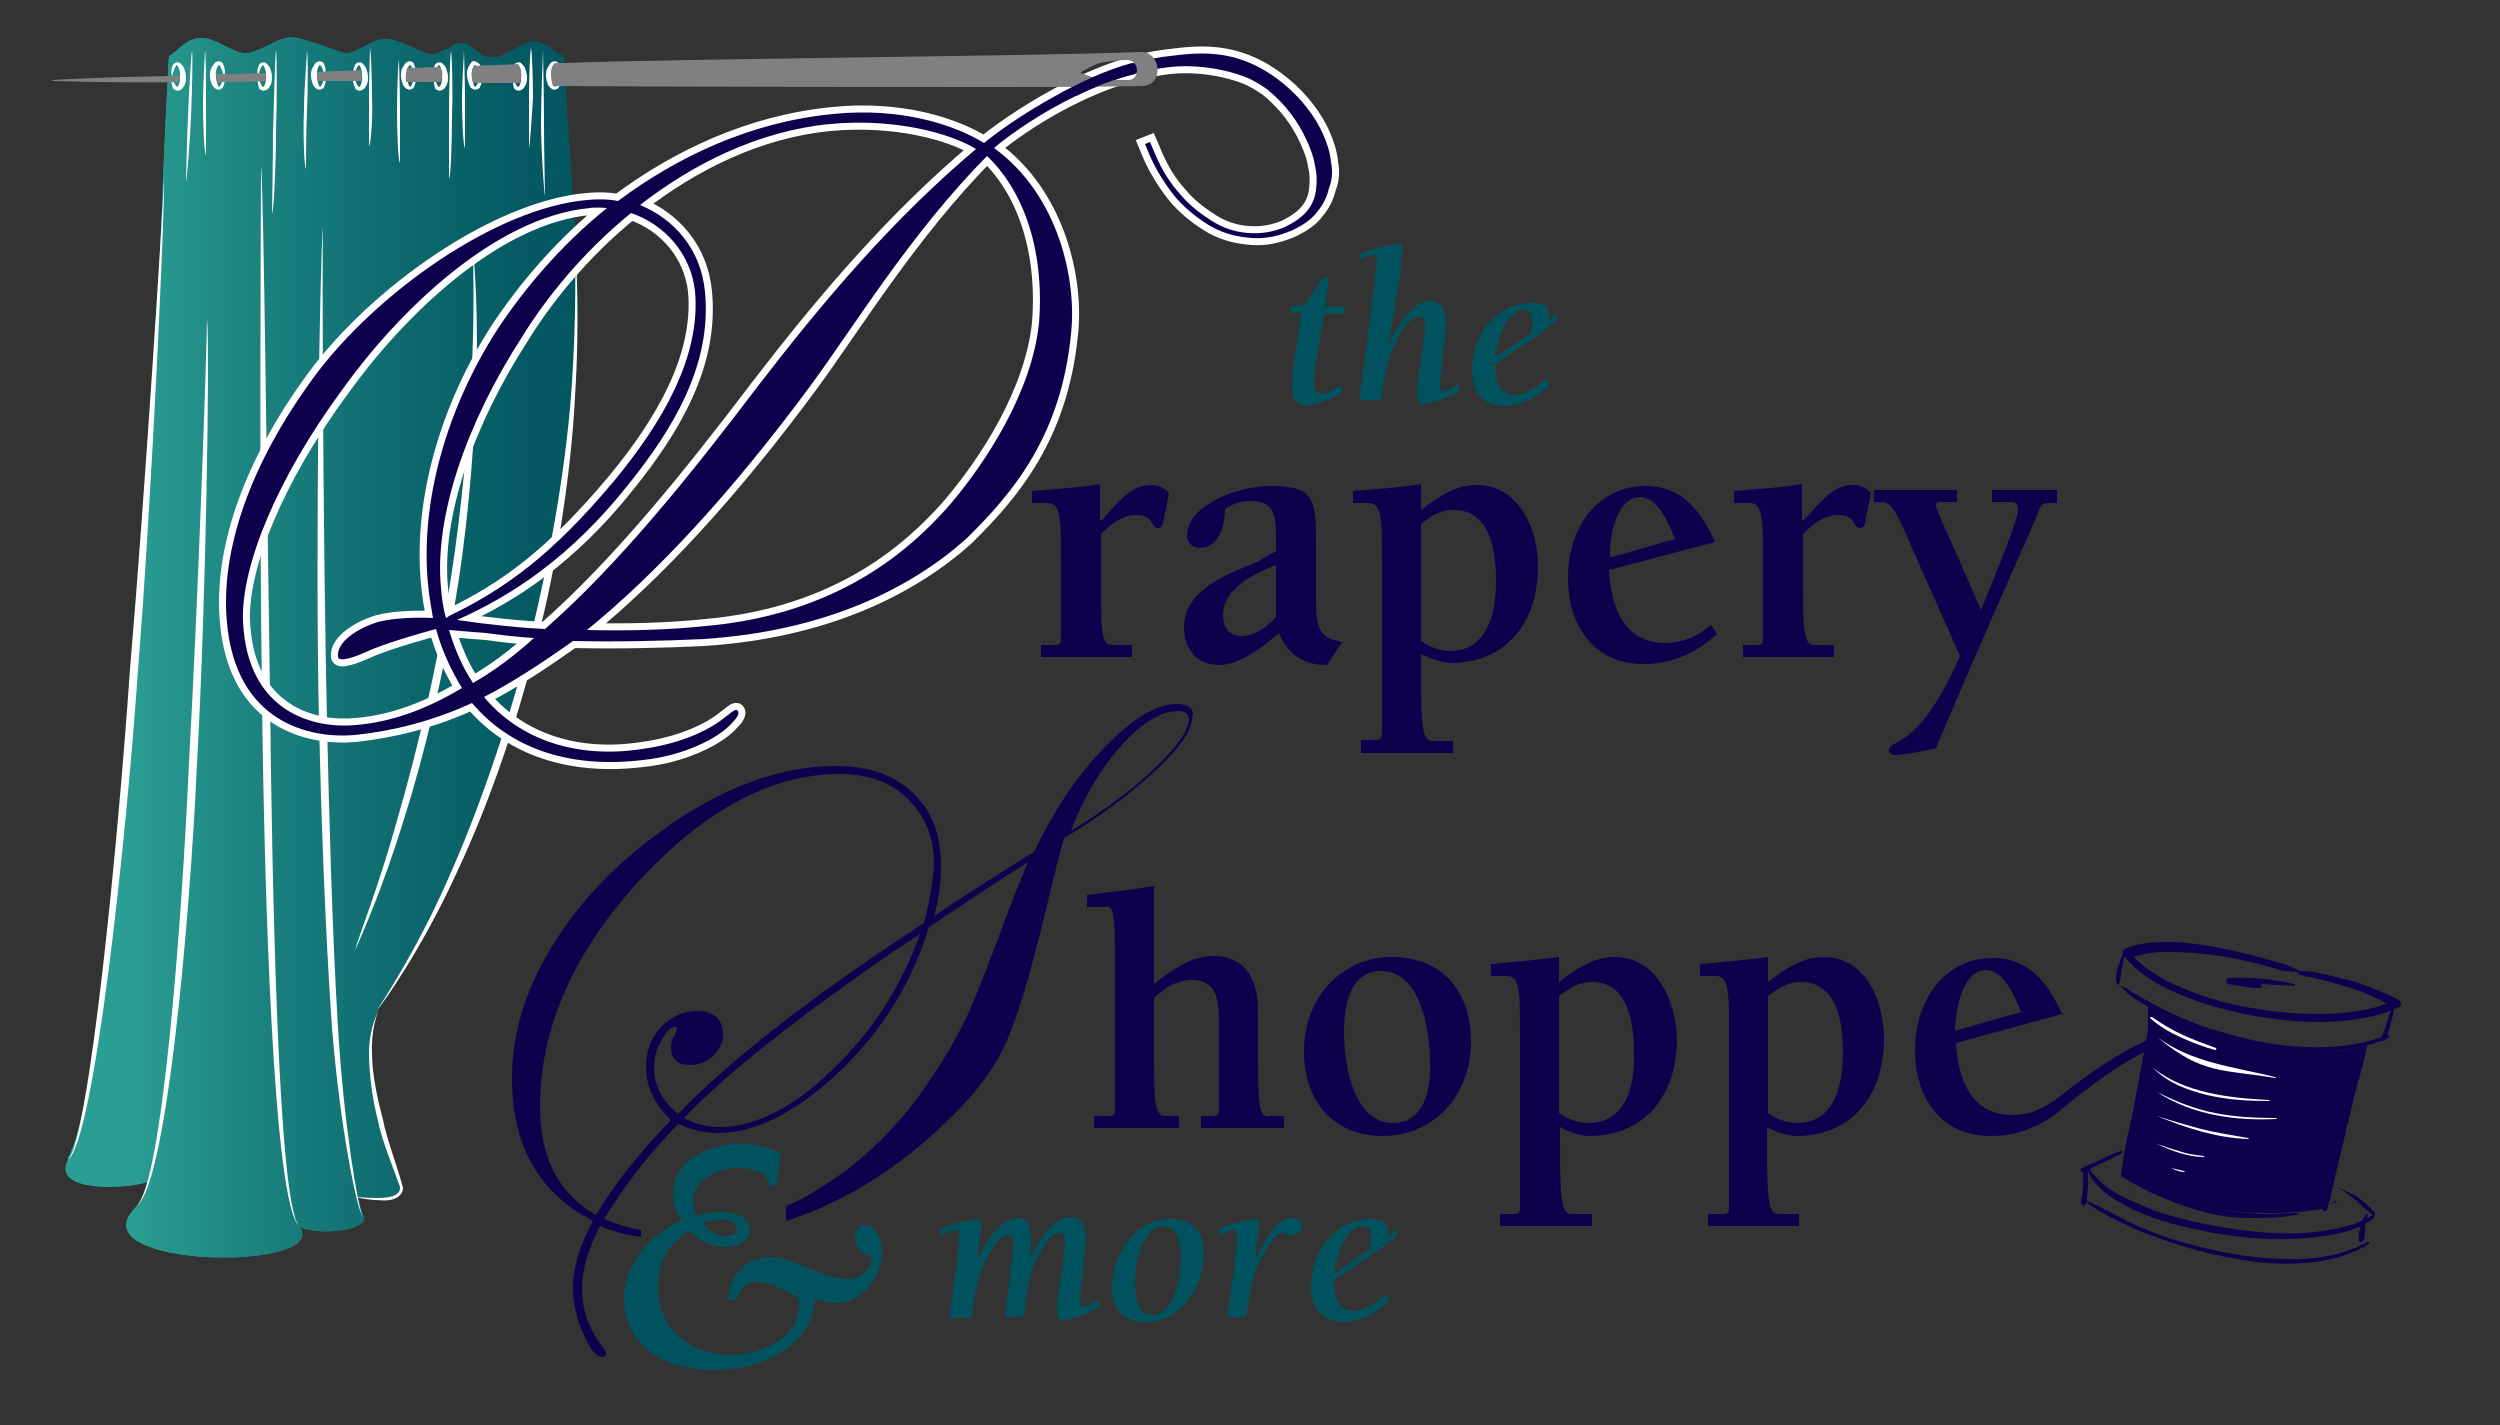 <?xml version="1.0" encoding="utf-8"?>
<!-- Generator: Adobe Illustrator 22.1.0, SVG Export Plug-In . SVG Version: 6.00 Build 0)  -->
<svg version="1.1" id="Layer_1" xmlns="http://www.w3.org/2000/svg" xmlns:xlink="http://www.w3.org/1999/xlink" x="0px" y="0px"
	 viewBox="0 0 250 142.5" style="enable-background:new 0 0 250 142.5;" xml:space="preserve">
<rect x="0" y="0" width="250" height="142.5" fill="#333333" stroke="none"/>
<style type="text/css">
	.st0{clip-path:url(#SVGID_3_);fill:url(#SVGID_4_);}
	.st1{fill:#FFFFFF;}
	.st2{fill:#0F004E;}
	.st3{fill:#00535E;}
	.st4{fill:#808080;}
	.st5{fill:#0F004E;stroke:#FFFFFF;stroke-width:1.402;}
</style>
<g>
	<g>
		<defs>
			<path id="SVGID_1_" d="M26.7,4.6C25.8,5,25,5.4,24.3,5.3c-1.3-0.2-2.7-1.5-4.2-1.5c-1.5,0-2.5,1.5-3.2,1.8l0,0h0
				c-0.1,1-0.6,12.2-0.6,12.2c0,5.8-4.5,89.4-9.5,98L6.8,116c-1.7,3.3,6,2.9,7.9,2.2l0.2,0c-0.4,1.2-0.8,2-1.2,2.4l-0.2,0.2
				c-5.9,6.1,20,6.4,16.4,1.8c1,0.8,5.8,0.8,6.5-0.6l0-0.2c-0.2-0.6-0.4-1.3-0.6-2.1c1.1,0.2,5.1,0.8,4.2-1.6
				c-1.1-2.8-4.4-12-2.3-16.8l0.1-0.3c11.1-15.8,21.4-47.6,19.8-76.8l-0.9-12.9h0c-0.1-3.1-0.3-5.2-0.3-5.7h0
				c-0.6-0.1-2.1-1.5-3-1.5c-0.8,0-2.4,1.2-3.6,1.6l-1.1,0c-0.9-0.3-1.6-1.3-2.4-1.4c-0.5-0.1-1.1,0.3-1.6,0.6
				C44,5.1,43.5,5.5,43,5.4c-1.1-0.2-2.7-1.3-4.2-1.5c-0.8-0.1-1.6,0.3-2.3,0.7C35.7,5,35,5.4,34.5,5.3c-1-0.2-3.9-1.5-5.4-1.6
				c0,0-0.1,0-0.1,0C28.3,3.8,27.4,4.2,26.7,4.6"/>
		</defs>
		<linearGradient id="SVGID_2_" gradientUnits="userSpaceOnUse" x1="-25.149" y1="64.747" x2="61.388" y2="64.747">
			<stop  offset="0" style="stop-color:#2B9E93"/>
			<stop  offset="0.454" style="stop-color:#2B9E93"/>
			<stop  offset="0.567" style="stop-color:#1E8783"/>
			<stop  offset="0.74" style="stop-color:#0E6B6F"/>
			<stop  offset="0.89" style="stop-color:#045962"/>
			<stop  offset="1" style="stop-color:#00535E"/>
		</linearGradient>
		<use xlink:href="#SVGID_1_"  style="overflow:visible;fill:url(#SVGID_2_);"/>
		<clipPath id="SVGID_3_">
			<use xlink:href="#SVGID_1_"  style="overflow:visible;"/>
		</clipPath>
		
			<linearGradient id="SVGID_4_" gradientUnits="userSpaceOnUse" x1="-115.254" y1="376.579" x2="-114.136" y2="376.579" gradientTransform="matrix(81.856 0 0 -81.856 9405.71 30890.549)">
			<stop  offset="0" style="stop-color:#2B9E93"/>
			<stop  offset="0.454" style="stop-color:#2B9E93"/>
			<stop  offset="0.567" style="stop-color:#1E8783"/>
			<stop  offset="0.74" style="stop-color:#0E6B6F"/>
			<stop  offset="0.89" style="stop-color:#045962"/>
			<stop  offset="1" style="stop-color:#00535E"/>
		</linearGradient>
		<rect x="5.1" y="3.8" class="st0" width="54.1" height="123.4"/>
	</g>
	<path class="st1" d="M29.9,122.6c-2.1-2.3-2.7-34.3-2.9-53.1c-0.3-18.9-0.6-49.7-0.9-53c0,3.3-0.2,34.1,0.1,53
		C26.4,88.3,27.3,120.2,29.9,122.6"/>
	<path class="st1" d="M13.6,120.6c3-1.6,5.4-28.5,6.1-44.3c0.9-15.8,1.3-41.7,1-44.5c0,2.8-0.9,28.6-1.8,44.4
		C18.2,92.1,16.2,118.8,13.6,120.6"/>
	<path class="st1" d="M6.8,116c2.6-2,5.8-31.6,7-49c1.4-17.5,2.7-46.1,2.6-49.2c-0.1,3.1-1.9,31.6-3.4,49.1
		C11.8,84.4,8.9,113.8,6.8,116"/>
	<path class="st1" d="M36.3,121.8c-0.5-1.1-1.9-9.1-2.5-19c-0.6-9.9-0.9-21.8-1.1-30.6c-0.4-17.7-0.5-46.5-0.4-49.6
		c-0.3,3.1-0.8,31.9-0.4,49.6c0.2,8.8,0.6,20.7,1.3,30.6C34,112.6,35.6,120.6,36.3,121.8"/>
	<path class="st1" d="M37.7,101c0.7-0.8,4.6-6.3,8-13.8c3.5-7.4,6.5-16.6,8.1-23.5c1.8-6.9,3.3-16.2,3.7-24c0.5-7.8,0.1-14.2,0-15.5
		c0,1.2,0.2,7.6-0.4,15.4c-0.6,7.8-2.3,17-4,23.9c-1.7,6.9-4.6,16-7.9,23.5C42,94.5,38.3,100.1,37.7,101"/>
	<path class="st1" d="M35.5,95c0.4-0.8,2.8-6.2,4.9-13.1c2.2-6.9,4.1-15.3,5.1-21.6c1.1-6.3,1.9-14.6,2.1-21.6
		c0.3-7-0.2-12.8-0.3-13.9c0,1.1,0.2,6.8-0.2,13.8c-0.4,7-1.3,15.3-2.4,21.6c-1,6.3-2.9,14.6-4.9,21.5C37.9,88.6,35.7,94.1,35.5,95"
		/>
	<path class="st1" d="M35.7,119.7c0.1,0.1,0.7,0.2,1.7,0.3c0.5,0,1,0.1,1.6,0c0.6-0.1,1.3-0.5,1.3-1.2c-0.6-2.3-1.6-4.8-2-6.8
		c-0.5-1.9-1.1-4.5-1.1-6.7c-0.1-2.2,0.5-4,0.7-4.3c-0.2,0.3-1,2-1,4.3c0,2.2,0.4,4.9,0.9,6.8c0.4,2,1.5,4.6,2.2,6.6
		c0.1,1.1-1.7,1.1-2.4,1.1C36.5,119.8,35.9,119.7,35.7,119.7"/>
	<path class="st1" d="M48.1,7.6C48,7.5,48,7,47.6,6.6c-0.2-0.4-0.5,0.6-0.4,1c0,0.3,0.2,1.4,0.4,1C48,8.1,48,7.7,48.1,7.6
		c0,0.1,0.2,0.5-0.1,1.1c0,0.1-0.4,0.4-0.7,0.2C47,8.8,47,8.6,46.9,8.4c-0.1-0.3-0.2-0.6-0.2-0.9c0-0.3,0-0.6,0.2-0.9
		c0.1-0.1,0.1-0.3,0.4-0.5C47.6,6.1,48,6.4,48,6.5C48.3,7.1,48.1,7.5,48.1,7.6"/>
	<path class="st1" d="M43.4,7.6c0-0.1-0.2-0.5,0.1-1.1c0-0.1,0.4-0.4,0.7-0.2c0.2,0.2,0.3,0.3,0.4,0.5c0.1,0.3,0.2,0.6,0.2,0.9
		c0,0.3,0,0.6-0.2,0.9c-0.1,0.1-0.1,0.3-0.4,0.4c-0.3,0.2-0.7-0.1-0.7-0.2C43.3,8.1,43.4,7.7,43.4,7.6c0.1,0.1,0.1,0.6,0.4,1
		c0.2,0.4,0.5-0.6,0.4-1c0.1-0.4-0.3-1.4-0.4-1C43.5,7,43.5,7.5,43.4,7.6"/>
	<path class="st1" d="M41.5,7.6c-0.1-0.1-0.1-0.5-0.4-1c-0.2-0.4-0.5,0.6-0.4,1c0,0.3,0.2,1.4,0.4,1C41.4,8.1,41.4,7.7,41.5,7.6
		c0,0.1,0.2,0.5-0.1,1.1c0,0.1-0.4,0.4-0.7,0.2c-0.2-0.1-0.3-0.3-0.4-0.4c-0.1-0.3-0.2-0.6-0.2-0.9c0-0.3,0-0.6,0.2-0.9
		c0.1-0.1,0.1-0.3,0.4-0.5c0.4-0.2,0.7,0.1,0.7,0.2C41.7,7.1,41.5,7.5,41.5,7.6"/>
	<path class="st1" d="M35.4,7.6c0-0.1-0.2-0.5,0.1-1.1c0-0.1,0.4-0.4,0.7-0.2c0.2,0.2,0.3,0.3,0.4,0.5c0.1,0.3,0.2,0.6,0.2,0.9
		c0,0.3,0,0.6-0.2,0.9c-0.1,0.1-0.1,0.3-0.4,0.4c-0.3,0.2-0.7-0.1-0.7-0.2C35.2,8.1,35.3,7.7,35.4,7.6c0.1,0.1,0.1,0.6,0.4,1
		c0.2,0.4,0.5-0.6,0.4-1c0.1-0.4-0.3-1.4-0.4-1C35.5,7,35.5,7.5,35.4,7.6"/>
	<path class="st1" d="M32.5,7.6c-0.1-0.1-0.1-0.5-0.4-1c-0.2-0.4-0.5,0.6-0.4,1c0,0.3,0.2,1.4,0.4,1C32.4,8.1,32.4,7.7,32.5,7.6
		c0,0.1,0.2,0.5-0.1,1.1c0,0.1-0.4,0.4-0.7,0.2c-0.2-0.1-0.3-0.3-0.4-0.4c-0.1-0.3-0.2-0.6-0.2-0.9c0-0.3,0-0.6,0.2-0.9
		c0.1-0.1,0.1-0.3,0.4-0.5c0.4-0.2,0.7,0.1,0.7,0.2C32.7,7.1,32.5,7.5,32.5,7.6"/>
	<path class="st1" d="M25.8,7.6c0-0.1-0.2-0.5,0.1-1.1c0-0.1,0.4-0.4,0.7-0.2c0.2,0.2,0.3,0.3,0.4,0.5c0.1,0.3,0.2,0.6,0.2,0.9
		c0,0.3,0,0.6-0.2,0.9c-0.1,0.1-0.1,0.3-0.4,0.4c-0.3,0.2-0.7-0.1-0.7-0.2C25.7,8.1,25.8,7.7,25.8,7.6c0.1,0.1,0.1,0.6,0.4,1
		c0.2,0.4,0.5-0.6,0.4-1c0.1-0.4-0.3-1.4-0.4-1C25.9,7,25.9,7.5,25.8,7.6"/>
	<path class="st1" d="M22.4,7.6c-0.1-0.1-0.1-0.5-0.4-1c-0.2-0.4-0.5,0.6-0.4,1c0,0.3,0.2,1.4,0.4,1C22.3,8.1,22.4,7.7,22.4,7.6
		c0,0.1,0.2,0.5-0.1,1.1c0,0.1-0.4,0.4-0.7,0.2c-0.2-0.1-0.3-0.3-0.4-0.4c-0.1-0.3-0.2-0.6-0.2-0.9c0-0.3,0-0.6,0.2-0.9
		c0.1-0.1,0.1-0.3,0.4-0.5c0.4-0.2,0.7,0.1,0.7,0.2C22.6,7.1,22.5,7.5,22.4,7.6"/>
	<path class="st1" d="M17.2,7.6c0-0.1-0.2-0.5,0.1-1.1c0-0.1,0.4-0.4,0.7-0.2c0.2,0.2,0.3,0.3,0.4,0.5c0.1,0.3,0.2,0.6,0.2,0.9
		c0,0.3,0,0.6-0.2,0.9c-0.1,0.1-0.1,0.3-0.4,0.4c-0.3,0.2-0.7-0.1-0.7-0.2C17,8.1,17.2,7.7,17.2,7.6c0.1,0.1,0.1,0.6,0.4,1
		c0.2,0.4,0.5-0.6,0.4-1c0.1-0.4-0.3-1.4-0.4-1C17.3,7,17.3,7.5,17.2,7.6"/>
	<path class="st1" d="M56,7.6c-0.1-0.1-0.1-0.5-0.4-1c-0.2-0.4-0.5,0.6-0.4,1c0,0.3,0.2,1.4,0.4,1C55.9,8.1,55.9,7.7,56,7.6
		c0,0.1,0.2,0.5-0.1,1.1c0,0.1-0.4,0.4-0.7,0.2c-0.2-0.1-0.3-0.3-0.4-0.4c-0.1-0.3-0.2-0.6-0.2-0.9c0-0.3,0-0.6,0.2-0.9
		c0.1-0.1,0.1-0.3,0.4-0.5c0.4-0.2,0.7,0.1,0.7,0.2C56.2,7.1,56,7.5,56,7.6"/>
	<path class="st1" d="M51.3,7.6c0-0.1-0.2-0.5,0.1-1.1c0-0.1,0.4-0.4,0.7-0.2c0.2,0.2,0.3,0.3,0.4,0.5c0.1,0.3,0.2,0.6,0.2,0.9
		c0,0.3,0,0.6-0.2,0.9c-0.1,0.1-0.1,0.3-0.4,0.4c-0.3,0.2-0.7-0.1-0.7-0.2C51.2,8.1,51.3,7.7,51.3,7.6c0.1,0.1,0.1,0.6,0.4,1
		c0.2,0.4,0.5-0.6,0.4-1c0.1-0.4-0.3-1.4-0.4-1C51.4,7,51.4,7.5,51.3,7.6"/>
	<path class="st1" d="M27.2,21.4c0-0.4,0.1-5.3,0.1-8.2c0.1-2.9,0.2-7.6,0.3-8.2c0.1,0.5,0.1,5.3,0,8.2C27.6,16.1,27.4,21,27.2,21.4
		"/>
	<path class="st1" d="M30.6,16.9c-0.2-0.3-0.3-3.8-0.2-5.9c0-2.1,0.3-5.5,0.3-5.9c0.1,0.4,0.1,3.8,0,5.9
		C30.6,13,30.6,16.6,30.6,16.9"/>
	<path class="st1" d="M40,16.3c-0.2-0.2-0.3-3.3-0.3-5.2c0-1.8,0.1-4.8,0.2-5.1c0,0.3,0.1,3.3,0.1,5.1C40,13,40,16,40,16.3"/>
	<path class="st1" d="M44.9,17.9c0-0.3,0-4.1,0-6.4c0-2.3,0.1-6,0.2-6.4c0.1,0.4,0.2,4.1,0.1,6.4C45.2,13.7,45.1,17.6,44.9,17.9"/>
	<path class="st1" d="M46.5,14.8c-0.2-0.2-0.3-3.1-0.3-4.9c0-1.7,0.2-4.5,0.2-4.8c0,0.3,0.1,3.1,0.1,4.8
		C46.5,11.6,46.5,14.5,46.5,14.8"/>
	<path class="st1" d="M52.9,14.8c0-0.2,0-3.2,0-5c0-1.8,0.1-4.7,0.2-5c0.1,0.3,0.2,3.2,0.2,5C53.2,11.5,53,14.5,52.9,14.8"/>
	<path class="st1" d="M54.5,19.6c-0.1-0.3-0.4-4.7-0.4-7.3c0-2.6,0.2-6.8,0.2-7.3c0,0.5,0.1,4.7,0.1,7.3
		C54.4,14.9,54.5,19.3,54.5,19.6"/>
	<path class="st1" d="M18.6,18.2c0-0.3,0.1-4.3,0.2-6.6c0.1-2.3,0.3-6.1,0.4-6.5c0.1,0.4,0,4.2-0.1,6.6C19,14,18.7,17.9,18.6,18.2"
		/>
	<path class="st1" d="M20.6,15.5c-0.2-0.2-0.3-3.4-0.3-5.2c0-1.9,0.2-4.9,0.2-5.2c0.1,0.3,0.1,3.3,0.1,5.2
		C20.6,12.1,20.6,15.2,20.6,15.5"/>
	<path class="st1" d="M36.9,14.6c0-0.2,0-3.1,0-4.9c0-1.7,0.1-4.6,0.1-4.9c0.1,0.3,0.2,3.1,0.2,4.9C37.3,11.5,37.1,14.4,36.9,14.6"
		/>
	<path class="st2" d="M110.2,52c1.9-2.1,3-3.5,4.9-3.5c0.7,0,1.4,0.3,1.8,0.8l-0.5,2.5c-0.1,0.7-0.2,1-0.6,1c-0.8,0-0.3-1.3-2.2-1.3
		c-1.4,0-2.5,0.9-3.5,1.9v5.7c0,4.5,0.1,5.4,1.2,5.4h1.9v1.2h-9.1v-1.2h1.3c0.4,0,0.7,0,0.7-0.6V56c0-3.9,0-5.7-1.3-5.7h-1.6v-1.2
		c2.2-0.2,4.5-0.3,6.8-0.7V52z"/>
	<path class="st2" d="M127.6,55.1V54c0-2.5-0.1-3.9-2.6-3.9c-0.9,0-1.8,0.3-2.5,0.8c0,2.1-0.9,3.9-2.5,3.9c-0.7,0-1.3-0.5-1.3-1.2
		c0-3.1,5-5,8.4-5c4.2,0,4.5,1.2,4.5,5.5v6c0,3,0.5,3.7,2.6,4.1l-1.5,2.3c-1,0-3.6-0.1-4.8-3.2c-1.5,1.3-3.9,3.2-6,3.2
		c-2.2,0-3.5-1.6-3.5-3.8c0-3.8,4.6-5.4,7.3-6.5L127.6,55.1z M127.6,56.5l-0.7,0.3c-2.2,0.9-4.6,2.4-4.6,4.7c0,1.2,0.6,2.1,1.8,2.1
		c1.4,0,2.6-0.9,3.5-1.9V56.5z"/>
	<path class="st2" d="M142.1,51c1.7-1.3,3.4-2.5,5.6-2.5c4.1,0,6.1,4.3,6.1,8.1c0,5.6-3.1,9.7-8.8,9.7c-0.5,0-1.9-0.4-2.9-0.9v1.9
		c0,5.9,0.2,6.8,1.2,6.8h2v1.2h-9.2V74h1.4c0.4,0,0.7,0,0.7-0.6V56c0-3.9,0-5.7-1.3-5.7h-1.6v-1.2c2.2-0.2,4.5-0.3,6.8-0.7V51z
		 M142.1,64.1c0.9,0.6,1.9,1,2.9,1c3.7,0,4.6-3.7,4.6-7c0-3.1-0.6-7.1-4.2-7.1c-1.4,0-2.3,0.6-3.3,1.4V64.1z"/>
	<path class="st2" d="M171.7,63.4c-2,1.9-4.6,3-7.3,3c-5,0-7.6-3.8-7.6-8.6c0-4.9,2.8-9.2,7.8-9.2c3.6,0,5.5,2.5,6.9,5.6L160.9,57
		c0.2,3.7,1.5,7.3,5.6,7.3c1.8,0,3.3-0.7,4.6-1.8L171.7,63.4z M161.2,55.7l6.3-1.8c-0.6-1.5-1.7-4.2-3.5-4.2c-2.4,0-3.1,4.2-3,6
		L161.2,55.7z"/>
	<path class="st2" d="M180.4,52c1.9-2.1,3-3.5,4.9-3.5c0.7,0,1.4,0.3,1.8,0.8l-0.5,2.5c-0.1,0.7-0.2,1-0.6,1c-0.8,0-0.3-1.3-2.2-1.3
		c-1.4,0-2.5,0.9-3.5,1.9v5.7c0,4.5,0.2,5.4,1.2,5.4h1.9v1.2h-9.1v-1.2h1.3c0.4,0,0.7,0,0.7-0.6V56c0-3.9,0-5.7-1.3-5.7h-1.6v-1.2
		c2.2-0.2,4.5-0.3,6.8-0.7V52z"/>
	<path class="st2" d="M205.8,50.3H205c-0.6,0-0.9,0.1-1.1,0.7c-1.3,3.3-4,8.9-10.3,23.8c-1.7,0.5-3.7,0.7-4.2,0.7
		c-0.3,0-0.5-0.2-0.5-0.5c0-0.3,0.3-0.5,0.7-0.7c1.9-0.9,4.1-3.4,6.4-8.7l-4.8-10.8c-1.4-3.3-2-4.6-3-4.6h-0.8v-1.2h8.3v1.2h-1.5
		c-0.4,0-0.6,0-0.6,0.4c0,0.4,1.5,3.4,4.5,10.4c3-7.3,3.7-9.4,3.7-10c0-0.7-0.3-0.8-1-0.8h-1.6v-1.2h6.5V50.3z"/>
	<g>
		<path class="st3" d="M132.5,30.7h2l-0.1,0.7h-2c-0.5,2.8-1,5.7-1,6.8c0,0.5,0.1,1.2,0.7,1.2c0.4,0,1.1-0.3,1.9-0.8l0.3,0.5
			c-0.9,0.7-2.4,1.4-3.6,1.4c-1.2,0-1.5-0.7-1.5-1.8c0-2.1,0.6-5.1,1-7.4h-1.2l0.1-0.7c0.7,0,0.8,0,1.1-0.1c0.6-0.3,1.9-2.4,2.1-2.8
			l0.6,0L132.5,30.7z"/>
		<path class="st3" d="M136,25.4c1.3-0.6,3.4-1,3.9-1c0.3,0,0.3,0.1,0.3,0.4c0,2.5-0.9,6.6-1.3,9.6l0,0c0.8-1.8,2.3-4.3,4.2-4.3
			c1.1,0,1.5,1.1,1.5,2.1c0,1-0.6,5.7-0.6,6.2c0,0.2,0,0.7,0.3,0.7c0.3,0,1.2-0.5,1.5-0.6l0.2,0.5c-0.9,0.7-3,1.4-3.8,1.4
			c-0.5,0-0.5-0.9-0.5-1.2c0-1.5,0.8-5,0.8-6.7c0-0.4-0.1-0.8-0.6-0.8c-0.9,0-1.7,1.3-2,1.9c-1.1,2-1.3,3.2-1.8,6.4h-2.2
			c0.5-2.8,1.8-13.5,1.8-14c0-0.2,0-0.5-0.3-0.5c-0.3,0-0.8,0.2-1.4,0.4L136,25.4z"/>
		<path class="st3" d="M155,38.4c-1.2,1.3-2.9,2.2-4.6,2.2c-2.3,0-3.2-1.6-3.2-3.7c0-3.4,2.5-6.6,6-6.6c1,0,1.7,0.2,1.7,1.3V32
			c0.8-0.5,0.6-0.6,0.8-0.6c0.1,0,0.1,0.1,0.1,0.1c0,0.2,0,0.3-0.1,0.5c-1.9,1.6-4,2.9-6.2,4.4c0,1.4,0.3,3.1,2,3.1
			c1.1,0,2.3-0.9,3.1-1.6L155,38.4z M153.1,33.3c0.1-0.4,0.1-0.8,0.1-1.2c0-0.6-0.1-1.1-0.8-1.1c-1.8,0-2.8,3.2-2.8,4.7L153.1,33.3z
			"/>
	</g>
	<path class="st4" d="M18,7.6C15,7.6,8.3,7.8,5.3,8c-0.1,0-0.1,0.1,0,0.1C8.3,8.2,15,8.3,17.9,8.2C18,7.9,18,7.7,18,7.6"/>
	<path class="st4" d="M26.6,7.3c-1,0-2.1,0.1-3.1,0.1c-0.8,0-1.1,0-1.9,0c0,0.2,0,0.6,0.1,0.8c1.7,0,3.3,0,4.9-0.1
		C26.6,7.9,26.6,7.5,26.6,7.3"/>
	<path class="st4" d="M36.1,7c-1.5,0.1-2.9,0.1-4.4,0.2c0,0.2,0,0.7,0,0.9c1.1,0,2.3,0,3.5,0c0.3,0,0.6,0,0.9,0
		C36.2,7.6,36.2,7.3,36.1,7"/>
	<path class="st4" d="M44,6.7c-1.1,0-2.2,0.1-3.3,0.1c-0.2,0.8-0.1,1.2-0.1,1.4c1.1,0,2.3,0,3.5,0C44.4,7.2,44.1,6.9,44,6.7"/>
	<path class="st4" d="M51.8,6.4c-1.6,0.1-2.7,0.1-4.4,0.2l-0.1,0.2c-0.3,0.7,0,1.3,0,1.5c1.7,0,2.9,0,4.7,0
		C52.3,7.2,52,6.6,51.8,6.4"/>
	<g>
		<g>
			<path class="st3" d="M100.5,131.8c0.4-3.6,0.8-6.4,0.8-6.9c0-0.4,0.1-1.4-0.4-1.4c-0.9,0-1.7,1.3-2,1.9c-1.1,2-1.3,3.2-1.8,6.4
				h-2.2c0.4-2.6,1-6.9,1-8c0-0.4,0-0.8-0.3-0.8c-0.4,0-1,0.3-1.4,0.5l-0.2-0.5c1.2-0.7,3.3-1.1,3.8-1.1c0.2,0,0.3,0,0.3,0.4
				c0,0.9-0.2,1.9-0.4,3.8l0,0c0.8-1.8,2.3-4.3,4.2-4.3c1,0,1.2,1.2,1.2,2.1c0,0.7,0,1.4-0.1,2.1l0,0c0.6-1.5,2.1-4.3,4.1-4.3
				c1.1,0,1.5,1.1,1.5,2.1c0,1-0.6,5.7-0.6,6.2c0,0.2,0,0.7,0.3,0.7c0.3,0,1.2-0.5,1.5-0.6l0.2,0.5c-0.9,0.7-3,1.4-3.8,1.4
				c-0.5,0-0.5-0.9-0.5-1.2c0-1.4,0.8-5,0.8-6.7c0-0.4-0.1-0.8-0.6-0.8c-0.7,0-1.5,1.2-1.8,1.8c-1.5,2.5-1.4,5-1.8,6.6H100.5z"/>
			<path class="st3" d="M111.2,128.8c0-3,2-6.9,5.9-6.9c1.6,0,3.3,0.8,3.3,3.4c0,3-2,6.9-5.9,6.9
				C112.9,132.2,111.2,131.4,111.2,128.8 M118.1,126c0-1.1-0.1-3.4-1.7-3.4c-2.2,0-2.9,3.8-2.9,5.5c0,1.1,0.1,3.4,1.7,3.4
				C117.4,131.5,118.1,127.7,118.1,126"/>
			<path class="st3" d="M122.7,131.8c0.4-2.6,1-6.9,1-8c0-0.4,0-0.8-0.3-0.8c-0.4,0-1,0.3-1.4,0.5l-0.2-0.5c1.2-0.7,3.3-1.1,3.8-1.1
				c0.2,0,0.3,0,0.3,0.4c0,0.9-0.2,1.9-0.4,3.8l0,0c0.6-1.4,2-4.3,3.8-4.3c0.5,0,0.9,0.3,0.9,0.8c0,0.6-0.6,0.9-1.1,0.9
				c-0.3,0-0.6-0.1-1-0.2c-0.8,0.3-1.4,1.5-1.8,2.2c-0.9,1.7-1.1,2.3-1.7,6.2H122.7z"/>
			<path class="st3" d="M138.9,130c-1.2,1.3-2.9,2.2-4.6,2.2c-2.3,0-3.2-1.6-3.2-3.7c0-3.4,2.5-6.6,6-6.6c1,0,1.7,0.2,1.7,1.3v0.4
				c0.8-0.5,0.6-0.6,0.8-0.6c0.1,0,0.1,0.1,0.1,0.1c0,0.2,0,0.3-0.1,0.5c-1.9,1.6-4,2.9-6.2,4.4c0,1.4,0.3,3.1,2,3.1
				c1.1,0,2.3-0.9,3.1-1.6L138.9,130z M137,124.9c0.1-0.4,0.1-0.8,0.1-1.2c0-0.6-0.1-1.1-0.8-1.1c-1.8,0-2.8,3.2-2.8,4.7L137,124.9z
				"/>
		</g>
		<path class="st3" d="M72.8,129.9c0.2-2.4,1.8-4.2,4.3-4.2c1.2,0,2.4,0.6,3.7,1.1c1.3,0.5,2.5,1.1,3.8,1.1c2.3,0,2.7-1.9,2.5-2.3
			c-0.9-0.1-1.6-1-1.6-1.9c0-0.6,0.3-1.2,1-1.2c1.2,0,1.7,1.8,1.7,2.7c0,2.5-2,5.1-4.6,5.1c-0.7,0-1.4-0.2-2.1-0.4
			c-0.3,4.9-5.7,7.1-10,7.1c-7.1,0-9.1-4.2-9.1-7.1c0-3.6,2.7-6.5,5.8-7.9c-0.6-0.7-0.9-1.6-0.9-2.6c0-3.5,3.7-5,6.7-5
			c1.3,0,3,0.3,4.1,1c-0.1,0.7-0.3,1.4-0.3,2.1c0,0.3,0,1.1-0.5,1.1c-0.4,0-0.4-0.2-0.5-0.5c-0.2-1.1-2.1-1.3-3-1.3
			c-1.9,0-4.5,1.1-4.5,3.4c0,0.6,0.1,0.9,0.3,1.4c0.8-0.3,1.7-0.4,2.5-0.4c1.2,0,2.9,0.4,2.9,1.8c0,1.3-1.5,1.7-2.5,1.7
			c-1.3,0-2.7-0.7-3.6-1.6c-2.1,1.3-3.1,3-3.1,5.6c0,4.3,3.3,6.8,7.3,6.8c2.7,0,6.8-1.6,6.8-4.9c0-0.4,0-0.6-0.2-0.9
			c-1-0.6-2.7-1.5-3.9-1.5c-1.1,0-1.9,0.8-2.2,1.8H72.8z M72.6,123.6c0.4,0,1.1-0.1,1.1-0.7c0-0.8-1.1-0.9-1.6-0.9
			c-0.6,0-1.3,0.1-1.9,0.3C70.8,123.1,71.7,123.6,72.6,123.6"/>
	</g>
	<path class="st5" d="M133.1,16.2c-0.1-1-0.4-1.9-0.8-2.8c-0.7-1.6-2.1-3.5-3.8-4.9c-4.4-3.7-8.3-3.3-11.5-2.9
		c-7.8,0.8-16.3,6.8-18.6,8.7c-2.9-1.8-8.3-3.6-15.1-2.9c-8.3,0.8-15.6,4.3-21.5,8.7c-1-0.2-2.1-0.2-3.1-0.1
		c-9.1,0.8-21.1,9.3-27.3,17.7C25,46.4,22,55.1,22.7,62.3c0.9,9.9,8.2,11.6,12.8,11.2c3.8-0.4,7.8-1.4,11.7-3.2
		c3.8,4.5,9.7,6.6,17.1,5.7c3.9-0.4,7.5-2.1,8.9-3.7c0.4-0.4,0.9-1,0.5-1.3c-0.3-0.1-0.7,0.4-1.3,0.8c-1.6,1.3-4.5,2.6-8.2,3.1
		C57.7,75.9,52,74,48.4,69.7c2.9-1.5,5.8-3.4,8.9-5.6c4.3,0.1,9,0,13.1-0.2c12.2-0.8,20.7-5.1,26.2-10c4.7-4.6,9.5-10.3,10.5-20.5
		c0.6-5.3-1.2-13.9-7.7-18.6c0.9-0.8,8.8-7.1,17.6-8.1c2.9-0.3,6,0.3,8,1.2c0.8,0.4,1.4,0.8,1.8,1.1c1.7,1.4,3,3.1,3.9,5.1
		c0.4,0.9,0.7,1.7,0.8,2.5c0.2,0.8,0.2,1.6,0.1,2.4c-0.1,0.8-0.4,1.5-0.9,2.1c-0.5,0.6-1.2,1.1-2.2,1.6c-1.2,0.5-2.4,0.7-3.7,0.6
		c-1.3-0.1-2.5-0.5-3.6-1.2c-1.1-0.7-2.2-1.5-3.2-2.7c-1-1.1-1.8-2.4-2.4-3.8l-0.6-1.4l-0.5,0.2l0.5,1.2c0.7,1.6,1.7,3.1,2.7,4.3
		c1.1,1.2,2.3,2.1,3.5,2.8c1.3,0.7,2.6,1,4,1.1c1.4,0.1,2.7-0.2,4.1-0.8c1-0.5,1.8-1,2.4-1.8c0.6-0.7,1-1.5,1.2-2.4
		C133.2,18.1,133.3,17.2,133.1,16.2 M63.1,21.3c3.5,1.2,6,4.2,6.4,7.8c0.6,6.6-3.3,13.2-8.1,19c-6.2,7.4-10.9,10.8-16.5,13.5
		c-0.1,0.1-0.3,0.2-0.3,0.2c-0.3-1-0.4-1.9-0.5-3c-0.7-7.2,2.6-16.6,8.1-25.1C54.6,29.8,58.3,25.2,63.1,21.3 M35.6,72.5
		c-4,0.4-10.9-1.1-11.3-10.4c-0.2-5.6,3.5-14.4,9.9-23.1c5.5-7.7,15.2-17.3,24.8-18.2c0.6-0.1,1.7,0,1.7,0c-4.6,3.7-8.3,8.1-11,12.2
		c-5,7.8-7.7,17.1-6.9,25.4c0.1,1.1,0.3,2.3,0.5,3.4c0,0-3.2-0.2-5.5,0.4c-2,0.6-4.2,2-4,3.5c0.1,0.6,1.9-0.1,2.8-0.5
		c2.1-1,7-2.3,7-2.3c0.6,2.2,1.6,4.3,2.6,5.9C42.7,70.9,39.2,72.2,35.6,72.5 M47.3,68.3c-1-1.5-1.8-3.3-2.4-5.3
		c1.2,0.1,2.3,0.2,3.7,0.3c1.5,0.2,3.1,0.4,4.8,0.5C51.4,65.6,49.4,67.1,47.3,68.3 M54.5,62.9c-2.1-0.1-4-0.3-5.7-0.5
		c-1.1-0.1-2.2-0.3-3.1-0.4c5.4-2.4,11.3-6.2,17.1-13.5c4.5-5.6,8.4-12,7.7-19.3c-0.4-4.3-3.1-7.3-6.5-8.7c5.3-4.1,11.8-7.4,19-8.1
		c6.4-0.6,12,0.9,14.6,2.5c-8.3,7-15.1,15-21.8,23.7C68.9,47.7,61.8,56.5,54.5,62.9 M103.9,32.3c-0.7,6.8-5.2,13.9-9.2,18.5
		c-3.6,4-10.7,10.6-24.1,11.8c-3.8,0.4-8,0.5-11.9,0.4c7-5.7,14.5-13.8,22.4-24.5c4.4-6,10-15.2,17.6-22.9
		C102.1,18.8,104.5,24.6,103.9,32.3"/>
	<path class="st2" d="M133.1,16.2c-0.1-1-0.4-1.9-0.8-2.8c-0.7-1.6-2.1-3.5-3.8-4.9c-4.4-3.7-8.3-3.3-11.5-2.9
		c-7.8,0.8-16.3,6.8-18.6,8.7c-2.9-1.8-8.3-3.6-15.1-2.9c-8.3,0.8-15.6,4.3-21.5,8.7c-1-0.2-2.1-0.2-3.1-0.1
		c-9.1,0.8-21.1,9.3-27.3,17.7C25,46.4,22,55.1,22.7,62.3c0.9,9.9,8.2,11.6,12.8,11.2c3.8-0.4,7.8-1.4,11.7-3.2
		c3.8,4.5,9.7,6.6,17.1,5.7c3.9-0.4,7.5-2.1,8.9-3.7c0.4-0.4,0.9-1,0.5-1.3c-0.3-0.1-0.7,0.4-1.3,0.8c-1.6,1.3-4.5,2.6-8.2,3.1
		C57.7,75.9,52,74,48.4,69.7c2.9-1.5,5.8-3.4,8.9-5.6c4.3,0.1,9,0,13.1-0.2c12.2-0.8,20.7-5.1,26.2-10c4.7-4.6,9.5-10.3,10.5-20.5
		c0.6-5.3-1.2-13.9-7.7-18.6c0.9-0.8,8.8-7.1,17.6-8.1c2.9-0.3,6,0.3,8,1.2c0.8,0.4,1.4,0.8,1.8,1.1c1.7,1.4,3,3.1,3.9,5.1
		c0.4,0.9,0.7,1.7,0.8,2.5c0.2,0.8,0.2,1.6,0.1,2.4c-0.1,0.8-0.4,1.5-0.9,2.1c-0.5,0.6-1.2,1.1-2.2,1.6c-1.2,0.5-2.4,0.7-3.7,0.6
		c-1.3-0.1-2.5-0.5-3.6-1.2c-1.1-0.7-2.2-1.5-3.2-2.7c-1-1.1-1.8-2.4-2.4-3.8l-0.6-1.4l-0.5,0.2l0.5,1.2c0.7,1.6,1.7,3.1,2.7,4.3
		c1.1,1.2,2.3,2.1,3.5,2.8c1.3,0.7,2.6,1,4,1.1c1.4,0.1,2.7-0.2,4.1-0.8c1-0.5,1.8-1,2.4-1.8c0.6-0.7,1-1.5,1.2-2.4
		C133.2,18.1,133.3,17.2,133.1,16.2 M63.1,21.3c3.5,1.2,6,4.2,6.4,7.8c0.6,6.6-3.3,13.2-8.1,19c-6.2,7.4-10.9,10.8-16.5,13.5
		c-0.1,0.1-0.3,0.2-0.3,0.2c-0.3-1-0.4-1.9-0.5-3c-0.7-7.2,2.6-16.6,8.1-25.1C54.6,29.8,58.3,25.2,63.1,21.3 M35.6,72.5
		c-4,0.4-10.9-1.1-11.3-10.4c-0.2-5.6,3.5-14.4,9.9-23.1c5.5-7.7,15.2-17.3,24.8-18.2c0.6-0.1,1.7,0,1.7,0c-4.6,3.7-8.3,8.1-11,12.2
		c-5,7.8-7.7,17.1-6.9,25.4c0.1,1.1,0.3,2.3,0.5,3.4c0,0-3.2-0.2-5.5,0.4c-2,0.6-4.2,2-4,3.5c0.1,0.6,1.9-0.1,2.8-0.5
		c2.1-1,7-2.3,7-2.3c0.6,2.2,1.6,4.3,2.6,5.9C42.7,70.9,39.2,72.2,35.6,72.5 M47.3,68.3c-1-1.5-1.8-3.3-2.4-5.3
		c1.2,0.1,2.3,0.2,3.7,0.3c1.5,0.2,3.1,0.4,4.8,0.5C51.4,65.6,49.4,67.1,47.3,68.3 M54.5,62.9c-2.1-0.1-4-0.3-5.7-0.5
		c-1.1-0.1-2.2-0.3-3.1-0.4c5.4-2.4,11.3-6.2,17.1-13.5c4.5-5.6,8.4-12,7.7-19.3c-0.4-4.3-3.1-7.3-6.5-8.7c5.3-4.1,11.8-7.4,19-8.1
		c6.4-0.6,12,0.9,14.6,2.5c-8.3,7-15.1,15-21.8,23.7C68.9,47.7,61.8,56.5,54.5,62.9 M103.9,32.3c-0.7,6.8-5.2,13.9-9.2,18.5
		c-3.6,4-10.7,10.6-24.1,11.8c-3.8,0.4-8,0.5-11.9,0.4c7-5.7,14.5-13.8,22.4-24.5c4.4-6,10-15.2,17.6-22.9
		C102.1,18.8,104.5,24.6,103.9,32.3"/>
	<path class="st4" d="M114,5.2c-9.7,0.4-47.8,0.7-57.5,1.1c-0.3,0-0.7,0-1,0c-0.7,0.5-0.3,2.1-0.2,2.3c15.1,0.1,36.2,0.1,44.2,0.1
		c4.9,0,9.8,0,14.7-0.1C116.4,8.6,116.2,5.1,114,5.2 M112.7,8c-0.9,0-1.8,0-2.7-0.1c-0.7-0.1-1.3-0.4-1.9-0.6c0,0,0-0.1,0-0.1
		c0.8-0.4,1.5-0.9,2.4-1c0.7-0.1,1.4-0.2,2.1-0.2C114,5.9,114.1,8.1,112.7,8"/>
	<path class="st2" d="M107.6,9.6c1.8-0.9,3.8-1.7,5.9-2.2c0.1-0.4-0.1-0.9-0.3-1.1c-2.6,0.7-5.1,1.9-7.3,3.1L107.6,9.6z"/>
	<path class="st2" d="M125.8,106.3v-5.3c0-3.5-1.6-5.4-4.5-5.4c-2,0-3.9,1.2-5.9,2.8v-9.8c-2.3,0.4-4.5,0.6-6.7,0.9v1.2h1.6
		c0.9,0,1.2-0.6,1.2,5.5v14.8c0,0.6-0.3,0.6-0.7,0.6h-1.4v1.2h8.5v-1.2h-1.3c-1,0-1.2-0.9-1.2-5.4v-6.4c1.1-1.1,2.4-1.8,3.7-1.8
		c2.8,0,2.8,2.2,2.8,4.9v8.1c0,0.6-0.3,0.6-0.7,0.6h-1.1v1.2h8.3v-1.2H127C126,111.8,125.8,110.9,125.8,106.3"/>
	<path class="st2" d="M139.2,95.7c-5,0-8.8,4-8.8,9.4c0,5.2,3.1,8.5,7.9,8.5c5,0,8.8-4,8.8-9.4C147.1,99,144.1,95.7,139.2,95.7
		 M139.3,112.3c-4,0-4.9-6-4.9-9c0-2.6,0.5-6.2,3.7-6.2c4,0,4.9,6,4.9,9.1C143.1,108.6,142.6,112.3,139.3,112.3"/>
	<path class="st2" d="M161.5,95.7c-2.2,0-3.9,1.2-5.6,2.5v-2.5c-2.3,0.3-4.5,0.5-6.8,0.7v1.2h1.6c1.3,0,1.3,1.7,1.3,5.7v17.5
		c0,0.6-0.3,0.6-0.7,0.6H150v1.2h9.2v-1.2h-2c-1,0-1.2-0.9-1.2-6.8v-1.9c1,0.6,2.4,0.9,2.9,0.9c5.6,0,8.8-4.1,8.8-9.7
		C167.6,100,165.6,95.7,161.5,95.7 M158.8,112.3c-1,0-2.1-0.4-2.9-1V99.6c1.1-0.8,2-1.4,3.3-1.4c3.6,0,4.2,4,4.2,7.1
		C163.5,108.6,162.6,112.3,158.8,112.3"/>
	<path class="st2" d="M182.4,95.7c-2.2,0-3.9,1.2-5.6,2.5v-2.5c-2.2,0.3-4.5,0.5-6.8,0.7v1.2h1.6c1.3,0,1.3,1.7,1.3,5.7v17.5
		c0,0.6-0.3,0.6-0.7,0.6h-1.4v1.2h9.1v-1.2h-2c-1,0-1.2-0.9-1.2-6.8v-1.9c1,0.6,2.4,0.9,2.9,0.9c5.6,0,8.8-4.1,8.8-9.7
		C188.4,100,186.5,95.7,182.4,95.7 M179.7,112.3c-1,0-2.1-0.4-2.9-1V99.6c1-0.8,2-1.4,3.3-1.4c3.6,0,4.2,4,4.2,7.1
		C184.3,108.6,183.4,112.3,179.7,112.3"/>
	<path class="st2" d="M205.9,109.7L205.9,109.7c-1.4,1.1-2.9,1.8-4.7,1.8c-4.1,0-5.4-3.6-5.6-7.2l10.6-2.9c-1.4-3.1-3.3-5.6-6.9-5.6
		c-5,0-7.8,4.4-7.8,9.2c0,4.8,2.6,8.6,7.6,8.6c2.6,0,5.2-1,7.2-2.8c11.1-9.1,12.4-6,12.4-6l0.5-0.7
		C217.1,100.9,207.5,108.4,205.9,109.7 M198.6,97c1.8,0,2.9,2.7,3.5,4.2l-6.3,1.8l-0.3,0.1C195.5,101.2,196.2,97,198.6,97"/>
	<path class="st2" d="M117.7,70.4c-2.1,0-4.5,1.5-7.3,4.4c-2.8,2.9-5.1,6.4-7,10.4c-2.9,1.8-6.3,3.9-10,6.4c0.5-1.7,0.7-3.4,0.7-5.1
		c0-3-0.9-5.4-2.8-7.2c-1.9-1.8-4.4-2.7-7.6-2.7c-5.8,0-11.7,2.2-17.7,6.6c-4.7,3.4-8.3,7.3-10.9,11.6c-2.6,4.3-3.9,8.6-3.9,13
		c0,6.8,2.7,11.5,8.1,14.3c-1.3,2.4-2,4.6-2,6.7c0,1.4,0.3,2.9,1,4.5c0.7,1.6,1.3,2.4,1.9,2.4c0.3,0,0.4-0.1,0.4-0.3
		c0-0.2-0.1-0.4-0.2-0.5c-1.5-1.9-2.2-3.9-2.2-6.1c0-1.8,0.6-3.8,1.8-6.2c1.2,0.5,2.6,0.9,4.1,1.1V123c-1.3-0.2-2.5-0.6-3.7-1.1
		c2-3.3,4.5-6.5,7.4-9.5c1.4,0.6,2.7,0.9,3.9,0.9c3.9,0,8-2.1,12.3-6.2c4.3-4.1,7.2-8.9,8.9-14.4c3.6-2.4,6.9-4.6,9.9-6.5
		c-0.6,1.5-1.2,2.9-1.7,4.2c-2,5.4-3.4,9-4.3,11c-0.9,1.9-2.1,4.1-3.6,6.3c-3.2,4.9-7.1,8.7-11.7,11.4c-0.9,0.6-1.9,1.1-2.9,1.5v1.5
		c5.6-1.8,10.9-5,15.8-9.7c2.8-2.6,4.8-5.2,6-7.7c1.2-2.5,2.5-6.8,4-12.9c0.9-3.9,1.6-6.5,2-8c3.6-2.1,6.6-4.4,9.1-6.7
		c2.5-2.3,3.7-4.1,3.7-5.3C119.5,70.9,118.9,70.4,117.7,70.4 M83.2,107c-3.9,3.8-7.7,5.7-11.3,5.7c-1.2,0-2.4-0.3-3.5-0.9
		c4.3-4.5,11.3-10,21-16.7l2.6-1.7C90.1,98.7,87.2,103.2,83.2,107 M92.4,92.3C81.2,99.6,73,106,67.8,111.4c-1.6-1.3-2.4-2.9-2.4-4.6
		c0-0.9,0.2-1.8,0.7-2.7c0.5-0.9,0.9-1.4,1.4-1.4c0.2,0,0.2,0.1,0.2,0.2c0,0.1-0.1,0.2-0.2,0.6c-0.3,0.4-0.4,0.8-0.4,1.2
		c0,1.2,0.6,1.8,1.9,1.8c0.9,0,1.6-0.3,2.3-0.9c0.6-0.6,1-1.3,1-2.1c0-1.6-0.9-2.4-2.6-2.4c-1.4,0-2.6,0.6-3.6,1.6
		c-1,1.1-1.5,2.4-1.5,4c0,2,0.9,3.8,2.5,5.3c-3.3,3.4-5.8,6.6-7.5,9.5c-3.7-2.1-5.6-5.7-5.6-10.8c0-7.7,3.2-15.2,9.7-22.4
		C70.4,81,77.1,77.4,84,77.4c2.8,0,5.1,0.8,6.8,2.5c1.7,1.7,2.6,3.8,2.6,6.5C93.3,88.1,93,90,92.4,92.3 M115.5,76.8
		c-2.2,2.1-5,4.2-8.4,6.3c1.2-3.2,2.8-6,4.9-8.4c2.1-2.4,4.1-3.6,5.8-3.6c0.7,0,1.1,0.3,1.1,0.9C118.8,73.1,117.7,74.7,115.5,76.8"
		/>
	<path class="st2" d="M215.2,100.9c0,0,14.9,5.8,20.8,3.8l0.7-0.1l-4.5,16.3c0,0-11.1,2.1-20.1-3.3L215.2,100.9z"/>
	<path class="st2" d="M230.2,97.2c-0.6-0.3-1.2-0.6-1.8-0.8c-0.7-0.2-1.4-0.4-2.2-0.6c-1.5-0.4-3.1-0.8-4.7-1.1
		c-1.6-0.3-3.2-0.5-4.8-0.5c-1.4,0-2.9,0.1-4.2,0.7c-0.3,0.1-0.3,0.5-0.1,0.7c1.6,2,3.9,3.2,6.2,4.1c2.8,1.1,5.8,1.8,8.9,2.2
		c2.2,0.3,4.5,0.4,6.7,0.2c1.9-0.2,3.9-0.5,5.7-1.4c0.3-0.1,0.2-0.5,0-0.7c-1.5-0.8-3.1-1.4-4.7-1.9c-0.8-0.2-1.6-0.4-2.4-0.6
		c-0.5-0.1-0.9-0.2-1.4-0.3c-0.5-0.1-1-0.1-1.5-0.1c-0.2,0-0.2,0.2-0.1,0.3c0.4,0.1,0.8,0.3,1.2,0.3c0.4,0.1,0.8,0.2,1.2,0.3
		c0.8,0.2,1.7,0.4,2.5,0.7c0.8,0.2,1.6,0.5,2.4,0.9c0.4,0.2,0.8,0.3,1.1,0.5c0.2,0.1,0.4,0.2,0.5,0.3c0.1,0.1,0.5,0.2,0.5,0.3
		c0.1-0.2,0.1-0.4,0.2-0.6c-2.4,1-5,1.3-7.6,1.3c-3.1,0-6.1-0.4-9.1-1.1c-2-0.5-3.9-1.2-5.8-2.1c-1.5-0.8-2.9-1.7-4-3
		c0,0.2-0.1,0.4-0.1,0.7c1.2-0.5,2.5-0.7,3.9-0.7c1.5,0,3.1,0.1,4.6,0.3c1.7,0.2,3.3,0.6,5,1c0.7,0.2,1.4,0.4,2,0.6
		C228.9,97.1,229.6,97.2,230.2,97.2C230.2,97.3,230.3,97.2,230.2,97.2"/>
	<path class="st2" d="M229.4,98.4c-2.1-0.5-4.3-0.7-6.5-0.6c-0.3,0-0.4,0.5-0.1,0.6c1.1,0.2,2.1,0.4,3.2,0.4c0.2,0,0.2-0.3,0.1-0.4
		c-1-0.4-2.1-0.5-3.2-0.6c0,0.2,0,0.4,0,0.6c1.1-0.1,2.2,0,3.3,0c1.1,0.1,2.1,0.1,3.2,0.2C229.5,98.6,229.5,98.4,229.4,98.4"/>
	<path class="st2" d="M212.5,95c-0.3,0.6-0.5,1.1-0.7,1.7c-0.2,0.5-0.3,1.1-0.1,1.7c0,0.1,0.2,0.1,0.2,0c0.2-0.5,0.2-1.1,0.3-1.7
		C212.3,96.2,212.5,95.6,212.5,95C212.6,95,212.5,95,212.5,95"/>
	<path class="st2" d="M239.3,100.5c0,0.1,0,0.1-0.1,0.2c0,0.1,0,0.2-0.1,0.3c-0.1,0.3-0.2,0.6-0.3,0.9c-0.1,0.3-0.2,0.6-0.3,1
		c-0.1,0.3-0.3,0.6-0.4,0.9c-0.1,0.2,0.3,0.4,0.4,0.2c-0.1,0-0.2,0-0.2,0.1c0.1,0,0.2,0,0.2-0.1c0.2-0.3,0.3-0.7,0.4-1
		c0.1-0.4,0.2-0.7,0.3-1.1c0.1-0.4,0.3-1,0-1.4C239.4,100.4,239.3,100.4,239.3,100.5"/>
	<path class="st2" d="M212,98.6c0.1,0.1,0.2,0.2,0.3,0.3c0.1,0.1,0.3,0.2,0.4,0.4c0.3,0.2,0.6,0.5,1,0.7c0.7,0.4,1.3,0.8,2,1.2
		c1.5,0.8,3,1.5,4.6,2c3.2,1.2,6.7,1.9,10.1,2c2.8,0.1,5.8-0.2,8.4-1.4c0.2-0.1,0.1-0.4-0.1-0.3c-3,1.2-6.4,1.4-9.7,1.1
		c-3.5-0.3-6.9-1.2-10.1-2.5c-1.2-0.5-2.5-1.1-3.6-1.7c-0.5-0.3-1.1-0.6-1.6-0.9c-0.3-0.2-0.6-0.3-0.8-0.5c-0.1-0.1-0.2-0.2-0.4-0.2
		C212.3,98.6,212.1,98.6,212,98.6C212,98.5,211.9,98.5,212,98.6"/>
	<path class="st2" d="M214.8,100.6c0,0.7,0,1.4,0,2.1c0,0.7-0.1,1.4-0.2,2.2c-0.2,1.5-0.5,2.9-0.8,4.3c-0.3,1.4-0.7,2.8-1,4.2
		c-0.2,0.7-0.3,1.4-0.4,2.1c-0.1,0.7-0.3,1.4-0.2,2.1c0,0.1,0.3,0.2,0.3,0c0.2-0.6,0.2-1.3,0.3-2c0.1-0.7,0.2-1.4,0.4-2.1
		c0.3-1.4,0.6-2.9,1-4.3c0.3-1.5,0.6-2.9,0.8-4.4c0.2-1.4,0.4-2.8,0.2-4.2C214.9,100.4,214.8,100.5,214.8,100.6"/>
	<path class="st2" d="M236.8,104c-0.5,1.3-0.9,2.6-1.3,3.9c-0.4,1.4-0.8,2.9-1.1,4.3c-0.4,1.4-0.7,2.9-1.1,4.3
		c-0.2,0.7-0.4,1.4-0.5,2.1c-0.2,0.7-0.4,1.5-0.6,2.2c0,0.3,0.4,0.4,0.5,0.2c0.2-0.7,0.4-1.3,0.5-2c0.2-0.7,0.3-1.4,0.5-2.1
		c0.3-1.4,0.7-2.8,1-4.3c0.4-1.5,0.7-2.9,1.1-4.4C236.2,106.8,236.6,105.4,236.8,104C236.9,104,236.8,104,236.8,104"/>
	<path class="st2" d="M212,117.4c0.3,0.2,0.6,0.5,0.9,0.7c0.4,0.2,0.7,0.4,1.1,0.6c0.7,0.4,1.4,0.7,2.1,1c1.4,0.6,2.8,1.1,4.3,1.5
		c1.5,0.4,3,0.6,4.6,0.6c1.6,0,3.3,0,4.9-0.4c0,0,0-0.1,0-0.1c-1.6,0-3.3,0.2-4.9,0c-1.5-0.1-3.1-0.3-4.6-0.7
		c-1.5-0.4-2.9-0.9-4.3-1.4c-0.7-0.3-1.4-0.6-2.1-0.9c-0.4-0.2-0.7-0.4-1.1-0.6C212.7,117.5,212.4,117.5,212,117.4
		C212,117.3,212,117.3,212,117.4"/>
	<path class="st2" d="M232.9,120.6c0.2-0.2,0.5-0.3,0.7-0.4c0.1,0,0-0.2-0.1-0.1C233.3,120.2,233.1,120.4,232.9,120.6L232.9,120.6z"
		/>
	<path class="st2" d="M233.6,118.7c0.8,0.3,1.4,0.9,2.1,1.4c0.5,0.5,1,1,1.6,1.4c0.1,0.1,0.3,0,0.2-0.2c-0.5-0.6-1.2-1.2-1.9-1.7
		C234.9,119.3,234.3,118.9,233.6,118.7C233.6,118.7,233.5,118.7,233.6,118.7"/>
	<path class="st2" d="M212.1,115.1c-0.7,0.2-1.3,0.5-1.9,0.8c-0.7,0.3-1.3,0.6-2,0.9c-0.3,0.1-0.1,0.5,0.2,0.4
		c0.6-0.3,1.2-0.6,1.8-0.9c0.7-0.3,1.3-0.6,2-1C212.3,115.2,212.3,115,212.1,115.1"/>
	<path class="st2" d="M208.7,116.7c0.1,0.4,0.2,0.8,0.5,1.2c0.3,0.4,0.6,0.7,0.9,1c0.7,0.7,1.6,1.2,2.5,1.7c2.3,1.2,4.8,1.9,7.3,2.4
		c2.7,0.6,5.4,0.9,8.2,0.9c2.3,0,4.8-0.2,7-0.9c0.5-0.2,0.9-0.3,1.3-0.6c0.2-0.1,0.4-0.2,0.6-0.3c0.2-0.1,0.3-0.3,0.4-0.4
		c0.1-0.1,0-0.3-0.1-0.2c-0.2,0.1-0.4,0.2-0.5,0.3c-0.2,0.1-0.4,0.2-0.7,0.3c-0.4,0.2-0.9,0.4-1.4,0.5c-1.1,0.3-2.2,0.5-3.3,0.6
		c-2.7,0.3-5.4,0.1-8-0.3c-2.6-0.4-5.2-0.9-7.8-1.8c-1.1-0.4-2.2-0.9-3.3-1.4c-0.9-0.5-1.9-1.1-2.6-1.9c-0.3-0.3-0.7-0.7-0.8-1
		C208.8,116.5,208.7,116.6,208.7,116.7"/>
	<path class="st2" d="M236.6,121.5c-0.4,0.4-0.5,0.9-0.6,1.3c-0.1,0.4-0.2,0.9-0.1,1.3c0.1,0.2,0.3,0.1,0.4,0
		c0.2-0.3,0.2-0.8,0.2-1.1c0-0.5,0.1-1,0.3-1.4C236.8,121.5,236.7,121.4,236.6,121.5"/>
	<path class="st2" d="M208.4,116.8c-0.1,0.6-0.1,1.2-0.1,1.8c0,0.3,0,0.7-0.1,1c0,0.3-0.2,0.6,0,0.9c0.1,0.1,0.2,0.1,0.3,0
		c0.2-0.2,0.2-0.5,0.2-0.8c0-0.4,0.1-0.7,0.1-1.1c0-0.6,0-1.3-0.1-1.9C208.7,116.6,208.4,116.6,208.4,116.8"/>
	<path class="st2" d="M208.4,120c1,0.9,2.2,1.5,3.4,2.1c1.4,0.7,2.8,1.3,4.3,1.8c3.1,1.1,6.3,1.9,9.6,2.3c3.8,0.4,7.9,0.2,11.2-1.8
		c0.1-0.1,0-0.3-0.2-0.2c-2.6,1.5-5.7,1.8-8.7,1.7c-3.3-0.1-6.6-0.8-9.8-1.7c-1.8-0.5-3.6-1.2-5.3-2
		C211.5,121.5,210,120.6,208.4,120C208.5,119.9,208.4,119.9,208.4,120"/>
	<path class="st1" d="M215,101.8c0.9,0.8,1.9,1.4,3,1.9c1.3,0.6,2.4,1,3.5,1.3c0.1,0,0.2-0.1,0.1-0.2c-1.1-0.4-2.2-0.8-3.3-1.3
		c-1.1-0.5-2.1-1.1-3.1-1.8C215,101.7,214.9,101.8,215,101.8"/>
	<path class="st1" d="M215.7,103.7c4.6,3.8,6.5,3.2,11.8,4.1c0.1,0,0.1-0.1,0-0.1C223.5,106.7,219.2,106.3,215.7,103.7
		C215.7,103.6,215.7,103.7,215.7,103.7"/>
	<path class="st1" d="M215.3,106.8c1.5,1.5,3.4,2.2,5.4,2.7c2.2,0.5,4.1,0.6,6.2,0.6c0.1,0,0.1-0.1,0-0.1
		C222.9,109.8,218.5,109.3,215.3,106.8C215.3,106.8,215.3,106.8,215.3,106.8"/>
	<path class="st1" d="M215.7,109.2c3.5,2.3,7.8,2.9,11.9,2.7c0.1,0,0.1-0.1,0-0.1c-2.1,0-4.1-0.1-6.1-0.5
		C219.4,110.9,217.5,110.1,215.7,109.2C215.7,109.2,215.7,109.2,215.7,109.2"/>
	<path class="st1" d="M215.7,111.6c2.9,1.2,6,2.2,9.1,2.3c0.1,0,0.1-0.1,0-0.1c-1.6-0.3-3.1-0.5-4.7-0.9
		C218.7,112.5,217.2,112.1,215.7,111.6C215.7,111.6,215.7,111.6,215.7,111.6L215.7,111.6z"/>
	<path class="st1" d="M215.7,114.4c1.5,0.7,3.1,1.3,4.7,1.3c0,0,0.1-0.1,0-0.1c-0.9-0.1-1.7-0.2-2.5-0.5
		C217.1,114.9,216.4,114.6,215.7,114.4C215.7,114.3,215.6,114.4,215.7,114.4"/>
	<path class="st1" d="M217.1,116.8c0.4,0.2,0.9,0.4,1.3,0.4c0.1,0,0.1-0.1,0-0.1C218,117,217.5,116.9,217.1,116.8
		C217.1,116.7,217,116.7,217.1,116.8"/>
</g>
</svg>

